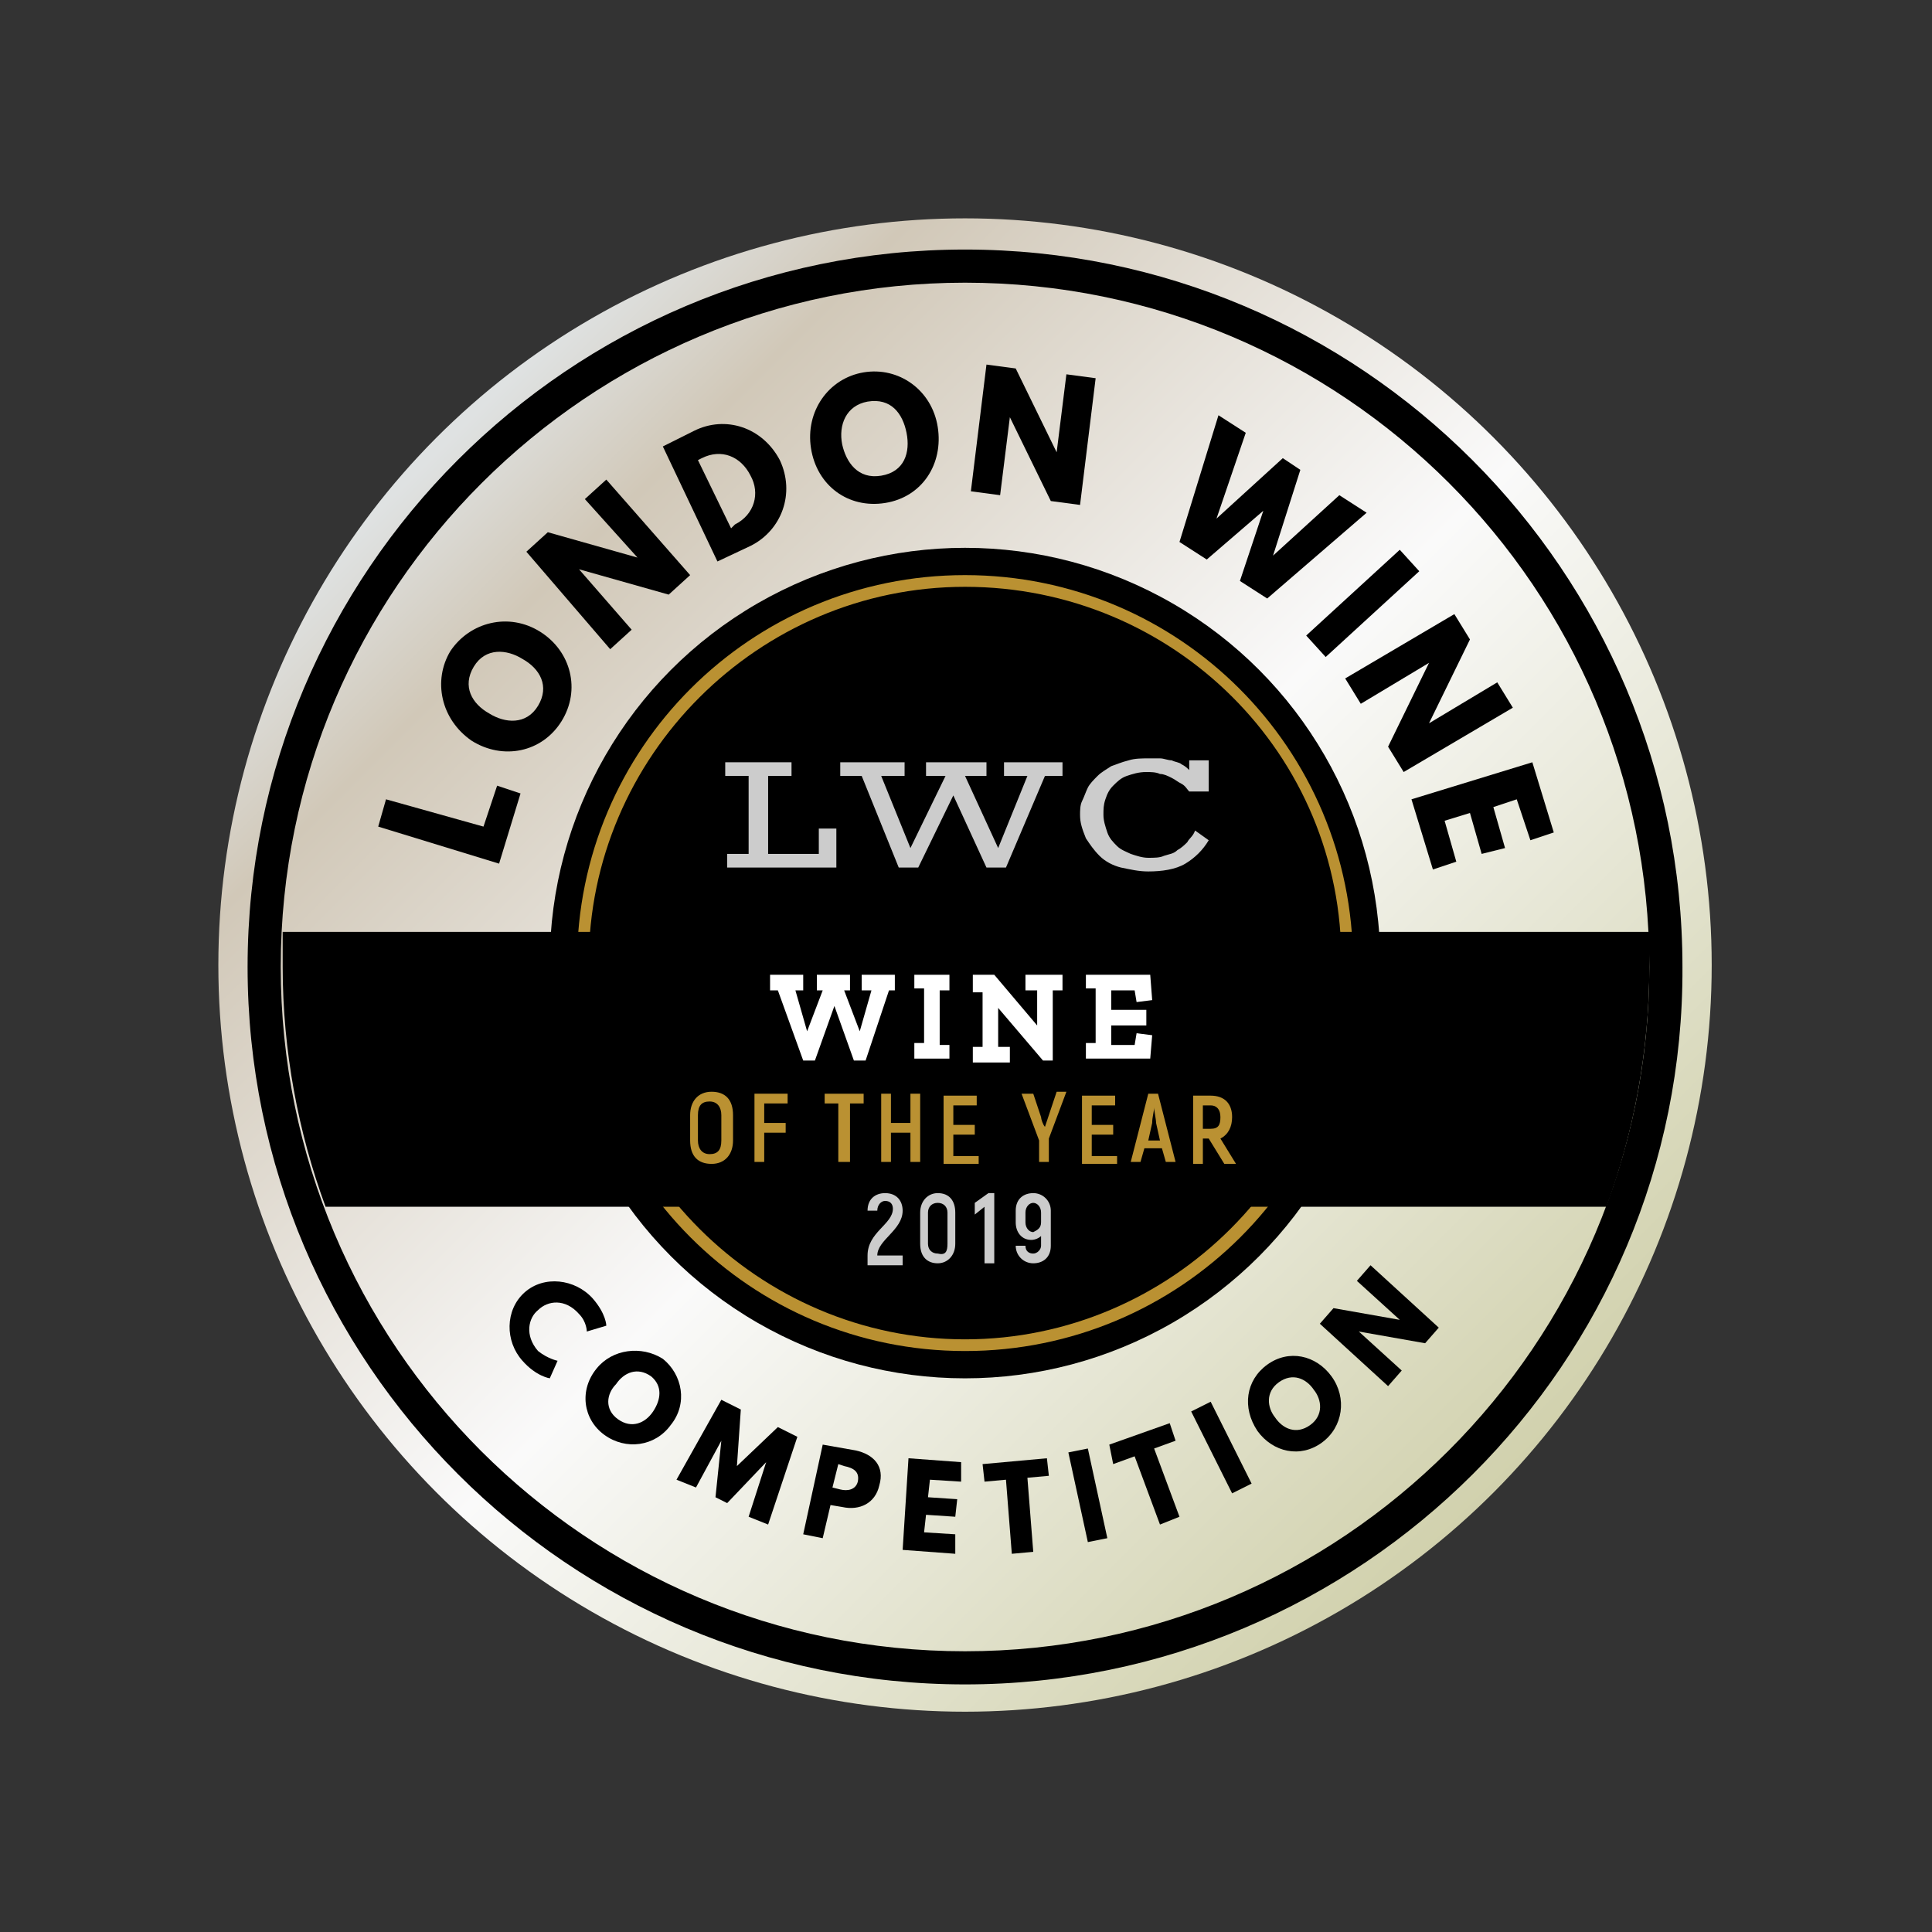 <?xml version="1.0" encoding="utf-8"?>
<!-- Generator: Adobe Illustrator 18.1.1, SVG Export Plug-In . SVG Version: 6.00 Build 0)  -->
<svg version="1.1" xmlns="http://www.w3.org/2000/svg" xmlns:xlink="http://www.w3.org/1999/xlink" x="0px" y="0px"
	 viewBox="0 0 99.1 99.1" enable-background="new 0 0 99.1 99.1" xml:space="preserve">
<rect x="0" y="0" width="99.1" height="99.1" fill="#333333" stroke="none"/>
<g id="Layer_2">
	<linearGradient id="SVGID_1_" gradientUnits="userSpaceOnUse" x1="22.485" y1="22.486" x2="76.604" y2="76.605">
		<stop  offset="5.618000e-03" style="stop-color:#DFE2E2"/>
		<stop  offset="0.12" style="stop-color:#D1C8B8"/>
		<stop  offset="0.521" style="stop-color:#FAFAFA"/>
		<stop  offset="1" style="stop-color:#D1D1AD"/>
	</linearGradient>
	<circle fill="url(#SVGID_1_)" cx="49.5" cy="49.5" r="38.3"/>
</g>
<g id="franja">
	<g>
		<g>
			<circle cx="49.5" cy="49.4" r="21.3"/>
			<path fill="#BA9132" d="M49.5,69.3c-11,0-19.9-8.9-19.9-19.9c0-11,8.9-19.9,19.9-19.9c11,0,19.9,8.9,19.9,19.9
				C69.5,60.4,60.5,69.3,49.5,69.3z M49.5,30.1c-10.6,0-19.3,8.7-19.3,19.3c0,10.6,8.7,19.3,19.3,19.3c10.6,0,19.3-8.7,19.3-19.3
				C68.9,38.7,60.2,30.1,49.5,30.1z"/>
			<path d="M49.5,86.4c-20.3,0-36.8-16.5-36.8-36.8c0-20.3,16.5-36.8,36.8-36.8c20.3,0,36.8,16.5,36.8,36.8
				C86.4,69.9,69.8,86.4,49.5,86.4z M49.5,14.5c-19.3,0-35.1,15.7-35.1,35.1s15.7,35.1,35.1,35.1c19.3,0,35.1-15.7,35.1-35.1
				S68.9,14.5,49.5,14.5z"/>
			<path d="M84.6,47.8H14.5c0,0.6,0,1.2,0,1.8c0,4.3,0.8,8.5,2.2,12.3h65.7c1.4-3.8,2.2-8,2.2-12.3C84.6,48.9,84.6,48.3,84.6,47.8z"
				/>
			<g>
				<polygon fill="#CCCCCC" points="37.3,43.8 38.4,43.8 38.4,39.8 37.2,39.8 37.2,39.1 40.6,39.1 40.6,39.8 39.4,39.8 39.4,43.8 
					42,43.8 42,42.5 42.9,42.5 42.9,44.5 37.3,44.5 				"/>
				<polygon fill="#CCCCCC" points="44.2,39.8 43.1,39.8 43.1,39.1 46.4,39.1 46.4,39.8 45.2,39.8 46.7,43.5 48.5,39.8 47.5,39.8 
					47.5,39.1 50.6,39.1 50.6,39.8 49.5,39.8 51.2,43.5 52.7,39.8 51.5,39.8 51.5,39.1 54.5,39.1 54.5,39.8 53.6,39.8 51.6,44.5 
					50.6,44.5 48.9,40.8 47.1,44.5 46.1,44.5 				"/>
				<path fill="#CCCCCC" d="M55.4,41.8c0-0.2,0-0.5,0.1-0.7c0.1-0.2,0.2-0.5,0.3-0.7c0.1-0.2,0.3-0.4,0.5-0.6
					c0.2-0.2,0.4-0.3,0.7-0.5c0.3-0.1,0.5-0.2,0.9-0.3c0.3-0.1,0.7-0.1,1-0.1c0.2,0,0.4,0,0.6,0c0.2,0,0.4,0.1,0.6,0.1
					c0.2,0.1,0.4,0.1,0.5,0.2c0.2,0.1,0.3,0.2,0.4,0.3v-0.5h1v1.6h-1c-0.1-0.1-0.2-0.3-0.4-0.4c-0.2-0.1-0.3-0.2-0.5-0.3
					c-0.2-0.1-0.4-0.2-0.6-0.2c-0.2-0.1-0.5-0.1-0.7-0.1c-0.4,0-0.7,0.1-1,0.2c-0.3,0.1-0.5,0.3-0.7,0.5c-0.2,0.2-0.3,0.4-0.4,0.7
					c-0.1,0.3-0.1,0.5-0.1,0.8c0,0.3,0.1,0.6,0.2,0.9c0.1,0.3,0.3,0.5,0.5,0.7c0.2,0.2,0.5,0.3,0.7,0.4c0.3,0.1,0.6,0.2,0.9,0.2
					c0.3,0,0.6,0,0.8-0.1c0.3-0.1,0.5-0.1,0.7-0.3c0.2-0.1,0.4-0.3,0.5-0.4c0.1-0.2,0.3-0.3,0.4-0.6l0.7,0.5
					c-0.3,0.5-0.7,0.9-1.2,1.2c-0.5,0.3-1.2,0.4-1.9,0.4c-0.5,0-0.9-0.1-1.4-0.2c-0.4-0.1-0.8-0.3-1.1-0.6c-0.3-0.3-0.5-0.6-0.7-0.9
					C55.5,42.5,55.4,42.2,55.4,41.8"/>
			</g>
			<g>
				<g>
					<path d="M24.8,42.4l0.7-2.1l1.2,0.4l-1.1,3.6l-6.2-1.9l0.4-1.4L24.8,42.4z"/>
					<path d="M23.1,33.4c1-1.5,3-2,4.6-1c1.6,1,2.1,3,1.1,4.6c-1,1.6-3,2-4.6,1C22.6,36.9,22.2,34.9,23.1,33.4z M27.6,36.2
						c0.6-1,0.1-1.9-0.8-2.4c-0.8-0.5-1.9-0.6-2.5,0.4c-0.6,1-0.1,1.9,0.8,2.4C25.9,37.1,27,37.2,27.6,36.2z"/>
					<path d="M32.4,32.3l-1.1,1L27,28.3l1.1-1l4.6,1.3l0,0l-2.7-3l1.1-1l4.3,4.9l-1.1,1l-4.6-1.3l0,0L32.4,32.3z"/>
					<path d="M35.6,22.1c1.6-0.8,3.5-0.2,4.4,1.5c0.8,1.7,0.1,3.6-1.5,4.4l-1.7,0.8l-2.8-5.9L35.6,22.1z M37.7,26.9
						c1-0.5,1.3-1.6,0.8-2.5c-0.5-1-1.5-1.4-2.5-0.9l-0.2,0.1l1.7,3.5L37.7,26.9z"/>
					<path d="M44.3,19.1c1.8-0.3,3.5,0.9,3.8,2.8c0.3,1.9-0.8,3.6-2.7,3.9c-1.9,0.3-3.5-0.9-3.8-2.8C41.3,21.1,42.5,19.4,44.3,19.1z
						 M45.2,24.4c1.2-0.2,1.5-1.2,1.3-2.2s-0.8-1.8-2-1.6c-1.1,0.2-1.5,1.2-1.3,2.2C43.4,23.7,44,24.6,45.2,24.4z"/>
					<path d="M51.3,25.4l-1.5-0.2l0.8-6.5l1.5,0.2l2.1,4.3l0,0l0.5-4l1.5,0.2l-0.8,6.5l-1.5-0.2l-2.1-4.3l0,0L51.3,25.4z"/>
					<path d="M64.8,26.2l-2.9,2.5l-1.4-0.9l2-6.5l1.4,0.9l-1.5,4.4l0,0l3.4-3.1l0.9,0.6l-1.4,4.4l0,0l3.4-3.1l1.4,0.9L65,30.7
						l-1.4-0.9L64.8,26.2z"/>
					<path d="M68,33.7l-1-1.1l4.8-4.4l1,1.1L68,33.7z"/>
					<path d="M69.8,36.1l-0.8-1.3l5.6-3.3l0.8,1.3l-2.1,4.3l0,0l3.5-2.1l0.8,1.3l-5.6,3.3l-0.8-1.3l2.1-4.3l0,0L69.8,36.1z"/>
					<path d="M78.5,43.1L77.8,41l-1.2,0.4l0.6,2.1L76,43.8l-0.6-2.1l-1.3,0.4l0.6,2.1l-1.2,0.4l-1.1-3.6l6.2-1.9l1.1,3.6L78.5,43.1z
						"/>
				</g>
			</g>
			<g>
				<g>
					<path d="M28.6,69.8l-0.4,0.9c0,0-0.7-0.1-1.4-0.9c-0.9-1-0.9-2.6,0.1-3.5c1-0.9,2.6-0.7,3.5,0.3c0.7,0.8,0.7,1.4,0.7,1.4
						l-1,0.3c0,0,0-0.5-0.4-0.9c-0.7-0.8-1.6-0.7-2.1-0.2c-0.5,0.4-0.7,1.3,0,2.1C28.1,69.7,28.6,69.8,28.6,69.8z"/>
					<path d="M34,69.7c1,0.8,1.3,2.3,0.4,3.4c-0.8,1.1-2.3,1.3-3.4,0.5c-1.1-0.8-1.3-2.3-0.4-3.4C31.4,69.2,32.9,69,34,69.7z
						 M31.7,72.8c0.7,0.5,1.4,0.2,1.8-0.4c0.4-0.6,0.5-1.3-0.1-1.8c-0.7-0.5-1.4-0.2-1.8,0.4C31.1,71.5,31,72.3,31.7,72.8z"/>
					<path d="M39.3,75L39.3,75l-2,2.1l-0.6-0.3l0.3-2.9l0,0l-1.3,2.4l-1-0.4l2.3-4.1l1,0.5l-0.2,2.9l2.1-2l1,0.5l-1.5,4.5l-1-0.4
						L39.3,75z"/>
					<path d="M43.9,74.4c0.9,0.2,1.5,0.8,1.2,1.8c-0.2,0.9-1,1.3-1.9,1.1l-0.6-0.1l-0.4,1.7l-1-0.2l1-4.6L43.9,74.4z M43.1,76.4
						c0.4,0.1,0.8,0,0.9-0.4c0.1-0.5-0.2-0.7-0.7-0.8l-0.3-0.1l-0.3,1.2L43.1,76.4z"/>
					<path d="M49.3,76l-1.6-0.1l-0.1,0.9l1.5,0.1l-0.1,0.9l-1.5-0.1l-0.1,0.9l1.6,0.1L49,79.7l-2.7-0.2l0.3-4.7l2.7,0.2L49.3,76z"/>
					<path d="M50.4,75.1l3.3-0.3l0.1,0.9l-1.1,0.1l0.3,3.8l-1.1,0.1l-0.3-3.8L50.5,76L50.4,75.1z"/>
					<path d="M56.8,78.9l-1,0.2l-1-4.6l1-0.2L56.8,78.9z"/>
					<path d="M56.9,74.1l3.1-1.1l0.3,0.9l-1.1,0.4l1.3,3.5l-1,0.4l-1.3-3.5l-1.1,0.4L56.9,74.1z"/>
					<path d="M64.2,76.1l-1,0.5l-2.1-4.2l1-0.5L64.2,76.1z"/>
					<path d="M65,70c1.1-0.8,2.5-0.5,3.3,0.6c0.8,1.1,0.6,2.6-0.5,3.4c-1.1,0.8-2.5,0.5-3.3-0.6C63.7,72.2,63.9,70.8,65,70z
						 M67.2,73.1c0.7-0.5,0.6-1.3,0.2-1.8c-0.4-0.6-1.1-0.9-1.8-0.4c-0.7,0.5-0.6,1.3-0.2,1.8C65.8,73.3,66.5,73.6,67.2,73.1z"/>
					<path d="M71.9,70.3l-0.7,0.8l-3.5-3.2l0.7-0.8l3.4,0.6l0,0l-2.2-2l0.7-0.8l3.5,3.2l-0.7,0.8l-3.4-0.6l0,0L71.9,70.3z"/>
				</g>
			</g>
		</g>
		<g>
			<g>
				<g>
					<path fill="#FFFFFF" d="M45.9,50.8h-0.3l-1.2,3.6h-0.6l-1-2.8h0l-1,2.8h-0.6l-1.3-3.6h-0.4V50h1.7v0.8h-0.4l0.6,2.1h0l0.8-2.1
						h-0.3V50h1.7v0.8h-0.3l0.8,2.1h0l0.6-2.1h-0.5V50h1.7V50.8z"/>
					<path fill="#FFFFFF" d="M48.7,54.3h-1.8v-0.8h0.5v-2.8h-0.5V50h1.8v0.8h-0.5v2.8h0.5V54.3z"/>
					<path fill="#FFFFFF" d="M54.5,50.8h-0.5v3.6l-0.5,0l-2.3-2.7h0v2h0.6v0.8h-1.9v-0.8h0.5v-2.8h-0.5V50H51l2.2,2.6h0v-1.8h-0.6
						V50h1.9V50.8z"/>
					<path fill="#FFFFFF" d="M59,54.3h-3.3v-0.8h0.5v-2.8h-0.5V50h3.3l0.1,1.3l-0.8,0.1l-0.1-0.6H57v1h1.8v0.8H57v1h1.2l0.1-0.6
						l0.8,0.1L59,54.3z"/>
				</g>
			</g>
			<g>
				<path fill="#BA9132" d="M35.4,58.5v-1.3c0-0.7,0.4-1.2,1.1-1.2s1.1,0.4,1.1,1.2v1.3c0,0.7-0.4,1.2-1.1,1.2S35.4,59.3,35.4,58.5z
					 M37,58.5v-1.3c0-0.4-0.2-0.7-0.6-0.7c-0.4,0-0.6,0.2-0.6,0.7v1.3c0,0.4,0.2,0.7,0.6,0.7C36.8,59.2,37,59,37,58.5z"/>
				<path fill="#BA9132" d="M39.2,56.6v1h1.1v0.5h-1.1v1.5h-0.5v-3.5h1.7v0.5H39.2z"/>
				<path fill="#BA9132" d="M44.3,56.6h-0.7v3H43v-3h-0.7v-0.5h2V56.6z"/>
				<path fill="#BA9132" d="M47.2,56.1v3.5h-0.5v-1.5h-1v1.5h-0.5v-3.5h0.5v1.5h1v-1.5H47.2z"/>
				<path fill="#BA9132" d="M50.2,59.2v0.5h-1.8v-3.5h1.7v0.5h-1.2v1H50v0.5h-1.1v1.1H50.2z"/>
				<path fill="#BA9132" d="M53.3,58.5l-0.9-2.4H53l0.4,1.2c0,0.1,0.1,0.4,0.2,0.5h0l0.2-0.6l0.4-1.2h0.5l-0.9,2.4v1.2h-0.5V58.5z"
					/>
				<path fill="#BA9132" d="M57.3,59.2v0.5h-1.8v-3.5h1.7v0.5H56v1h1.1v0.5H56v1.1H57.3z"/>
				<path fill="#BA9132" d="M59.6,58.9h-0.9l-0.2,0.7H58l0.9-3.5h0.5l0.9,3.5h-0.5L59.6,58.9z M59.5,58.5l-0.2-0.9
					c0-0.2-0.1-0.6-0.1-0.8h0c0,0.2-0.1,0.5-0.1,0.8l-0.2,0.9H59.5z"/>
				<path fill="#BA9132" d="M62,58.4h-0.3v1.3h-0.5v-3.5h0.9c0.7,0,1.1,0.4,1.1,1.1c0,0.5-0.2,0.9-0.6,1.1l0.8,1.3h-0.6L62,58.4z
					 M61.7,57.9h0.4c0.4,0,0.5-0.2,0.5-0.6s-0.2-0.6-0.5-0.6h-0.4V57.9z"/>
			</g>
		</g>
	</g>
	<g>
		<path fill="#CCCCCC" d="M44.5,64.4c0-1.2,1.3-1.6,1.3-2.4c0-0.2-0.1-0.4-0.4-0.4c-0.2,0-0.4,0.2-0.4,0.5h-0.5
			c0-0.6,0.4-0.9,0.9-0.9c0.6,0,0.9,0.4,0.9,0.9c0,1-1.3,1.5-1.3,2.3h1.3v0.5h-1.8V64.4z"/>
		<path fill="#CCCCCC" d="M47.2,63.8v-1.6c0-0.6,0.4-1,0.9-1c0.6,0,0.9,0.4,0.9,1v1.6c0,0.6-0.4,1-0.9,1
			C47.6,64.8,47.2,64.5,47.2,63.8z M48.6,63.8v-1.6c0-0.3-0.2-0.5-0.5-0.5c-0.3,0-0.5,0.2-0.5,0.5v1.6c0,0.3,0.2,0.5,0.5,0.5
			C48.5,64.4,48.6,64.2,48.6,63.8z"/>
		<path fill="#CCCCCC" d="M51,61.3v3.5h-0.5v-2.9L50,62.3v-0.6l0.7-0.5H51z"/>
		<path fill="#CCCCCC" d="M53.9,62.1v1.8c0,0.6-0.4,0.9-0.9,0.9c-0.5,0-0.9-0.4-0.9-0.9h0.5c0,0.3,0.2,0.4,0.4,0.4
			c0.2,0,0.4-0.2,0.4-0.4v-0.5c-0.1,0.1-0.3,0.2-0.5,0.2c-0.5,0-0.8-0.4-0.8-0.9v-0.6c0-0.6,0.4-0.9,0.9-0.9S53.9,61.6,53.9,62.1z
			 M53.4,62.7v-0.5c0-0.3-0.2-0.5-0.4-0.5c-0.2,0-0.4,0.2-0.4,0.5v0.5c0,0.3,0.2,0.5,0.4,0.5C53.2,63.1,53.4,63,53.4,62.7z"/>
	</g>
</g>
</svg>
